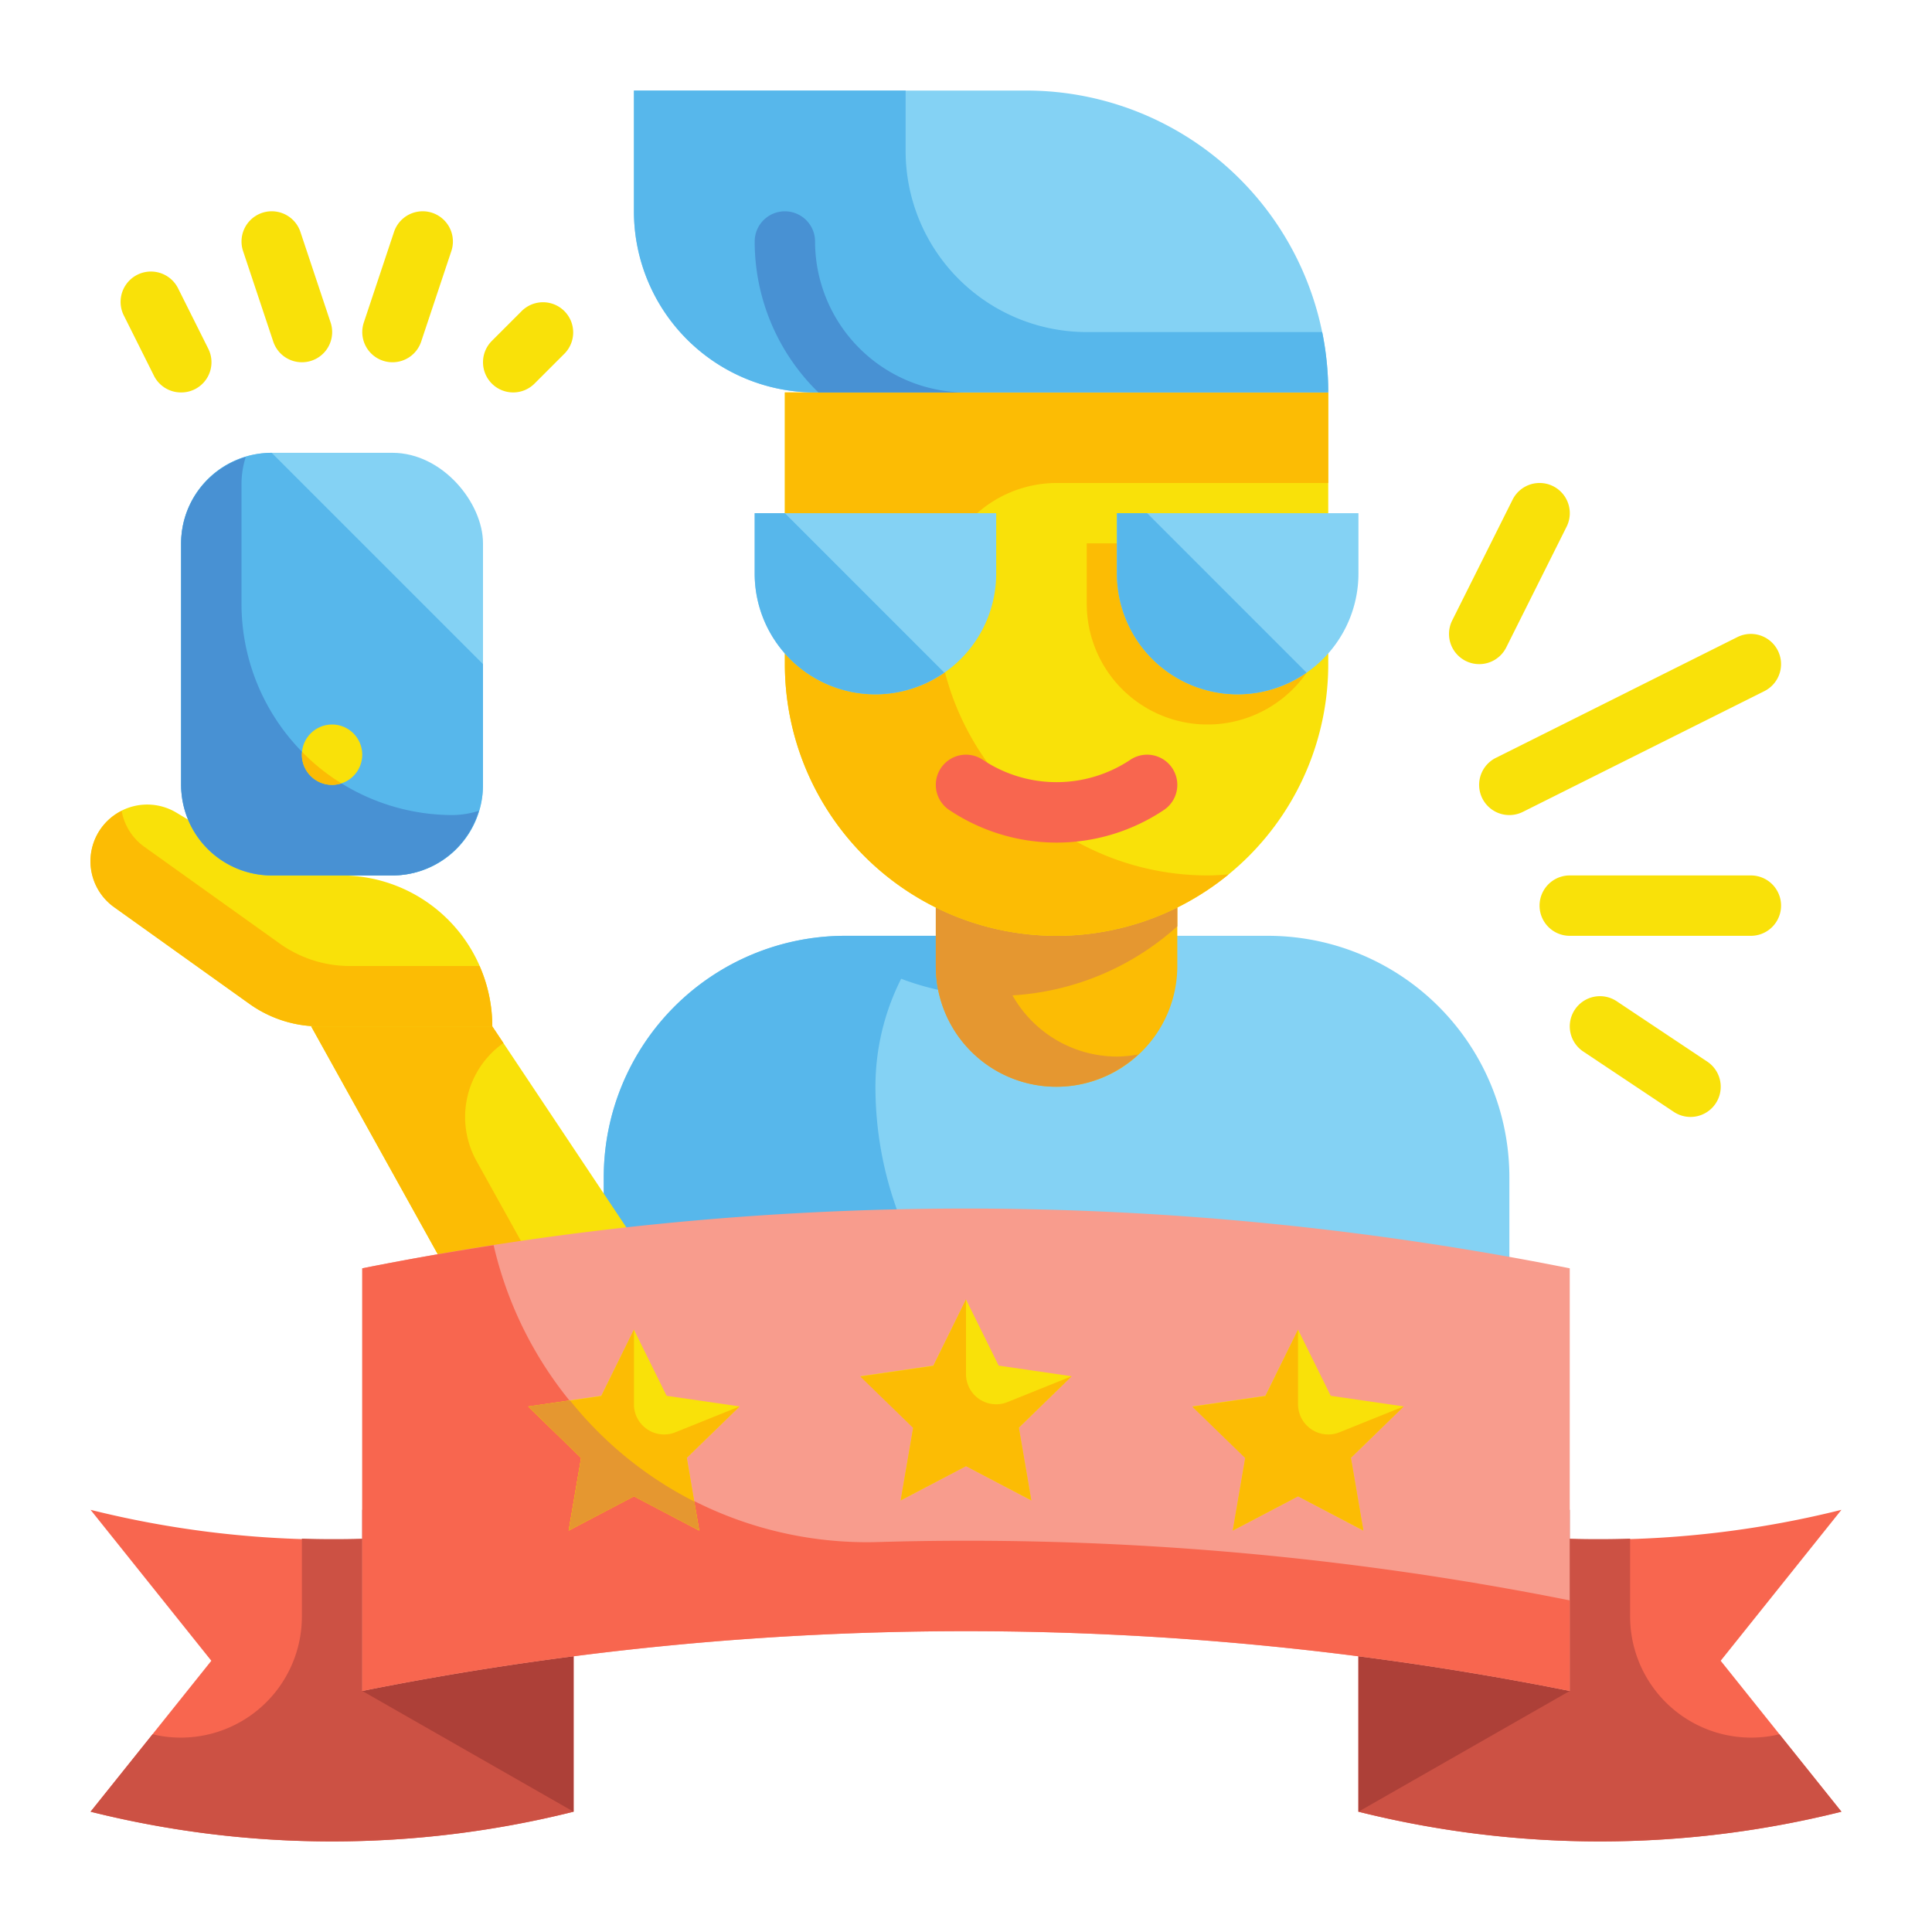<svg height="512" viewBox="0 0 64 64" width="512" xmlns="http://www.w3.org/2000/svg"><g id="Flat"><g id="Stroke_copy_2" data-name="Stroke copy 2"><g><g><path d="m28 31h14a8 8 0 0 1 8 8v12a0 0 0 0 1 0 0h-30a0 0 0 0 1 0 0v-12a8 8 0 0 1 8-8z" fill="#84d2f4"/><path d="m41 48a12 12 0 0 1 -12-12 7.942 7.942 0 0 1 .852-3.577 8.908 8.908 0 0 0 8.778-1.423h-10.63a8 8 0 0 0 -8 8v12h30v-3z" fill="#57b7eb"/><path d="m31 28h8a0 0 0 0 1 0 0v4a4 4 0 0 1 -4 4 4 4 0 0 1 -4-4v-4a0 0 0 0 1 0 0z" fill="#fcbc04"/><path d="m22.308 43h-7l-5-9h6z" fill="#f9e109"/><path d="m16.308 34h-5.719a4 4 0 0 1 -2.325-.745l-4.478-3.2a1.878 1.878 0 0 1 -.471-2.568 1.878 1.878 0 0 1 2.527-.568l3.466 2.081h2a5 5 0 0 1 5 5z" fill="#f9e109"/><path d="m37 35a3.983 3.983 0 0 1 -3.46-2.027 8.955 8.955 0 0 0 5.46-2.288v-2.685h-8v4a3.988 3.988 0 0 0 6.707 2.929 4.015 4.015 0 0 1 -.707.071z" fill="#e59730"/><path d="m26 13h18a0 0 0 0 1 0 0v9a9 9 0 0 1 -9 9 9 9 0 0 1 -9-9v-9a0 0 0 0 1 0 0z" fill="#f9e109"/><g fill="#fcbc04"><path d="m40 29a8.994 8.994 0 0 1 -8.7-6.74 3.984 3.984 0 0 0 .7-2.26v-2h-.445a3.982 3.982 0 0 1 3.445-2h9v-3h-18v9a9 9 0 0 0 14.7 6.965c-.233.018-.464.035-.7.035z"/><path d="m36 20a4 4 0 0 0 8 0v-2h-8z"/></g><path d="m37 17h8a0 0 0 0 1 0 0v2a4 4 0 0 1 -4 4 4 4 0 0 1 -4-4v-2a0 0 0 0 1 0 0z" fill="#84d2f4"/><path d="m25 17h8a0 0 0 0 1 0 0v2a4 4 0 0 1 -4 4 4 4 0 0 1 -4-4v-2a0 0 0 0 1 0 0z" fill="#84d2f4"/><path d="m25 17v2a3.995 3.995 0 0 0 6.281 3.281l-5.281-5.281z" fill="#57b7eb"/><path d="m37 17v2a3.995 3.995 0 0 0 6.281 3.281l-5.281-5.281z" fill="#57b7eb"/><path d="m21 3h13a10 10 0 0 1 10 10 0 0 0 0 1 0 0h-17a6 6 0 0 1 -6-6v-4a0 0 0 0 1 0 0z" fill="#84d2f4"/><path d="m36 11a6 6 0 0 1 -6-6v-2h-9v4a6 6 0 0 0 6 6h17a10.057 10.057 0 0 0 -.2-2z" fill="#57b7eb"/><path d="m11.589 32a4 4 0 0 1 -2.325-.745l-4.478-3.2a1.869 1.869 0 0 1 -.756-1.194 1.865 1.865 0 0 0 -.244 3.194l4.478 3.2a4 4 0 0 0 2.325.745h5.719a4.963 4.963 0 0 0 -.423-2z" fill="#fcbc04"/><path d="m16.676 34.552-.368-.552h-6l5 9h3l-2.524-4.543a3 3 0 0 1 .892-3.905z" fill="#fcbc04"/><path d="m35 27.912a6.4 6.4 0 0 1 -3.555-1.08 1 1 0 0 1 1.11-1.664 4.4 4.4 0 0 0 4.89 0 1 1 0 1 1 1.11 1.664 6.4 6.4 0 0 1 -3.555 1.08z" fill="#f8664f"/><path d="m27 8a1 1 0 0 0 -2 0 6.973 6.973 0 0 0 2.111 5h4.889a5.006 5.006 0 0 1 -5-5z" fill="#4891d3"/><g fill="#f9e109"><path d="m50 27a1 1 0 0 1 -.448-1.895l8-4a1 1 0 1 1 .894 1.79l-8 4a1 1 0 0 1 -.446.105z"/><path d="m49 22a1 1 0 0 1 -.894-1.447l2-4a1 1 0 0 1 1.79.894l-2 4a1 1 0 0 1 -.896.553z"/><path d="m58 31h-6a1 1 0 0 1 0-2h6a1 1 0 0 1 0 2z"/><path d="m56 37a1 1 0 0 1 -.554-.168l-3-2a1 1 0 0 1 1.11-1.664l3 2a1 1 0 0 1 -.556 1.832z"/></g></g><g><path d="m61 60.015a32.988 32.988 0 0 1 -16 0v-10a32.988 32.988 0 0 0 16 0l-4 5z" fill="#f8664f"/><path d="m54 50.969v2.585a4.012 4.012 0 0 0 4.708 3.946c.08-.013.159-.035.238-.05l2.054 2.565a32.988 32.988 0 0 1 -16 0v-10a32.955 32.955 0 0 0 9 .954z" fill="#cc5144"/><path d="m3 60.015a32.988 32.988 0 0 0 16 0v-10a32.988 32.988 0 0 1 -16 0l4 5z" fill="#f8664f"/><path d="m10 50.969v2.585a4.012 4.012 0 0 1 -4.708 3.946c-.08-.013-.159-.035-.238-.05l-2.054 2.565a32.988 32.988 0 0 0 16 0v-10a32.955 32.955 0 0 1 -9 .954z" fill="#cc5144"/><path d="m12 56.015 7 4v-10h-7z" fill="#ad4038"/><path d="m52 56.015-7 4v-10h7z" fill="#ad4038"/><path d="m52 56.015a102 102 0 0 0 -40 0v-14a102 102 0 0 1 40 0z" fill="#f89c8d"/><path d="m29.018 51.084a12.691 12.691 0 0 1 -12.666-9.836c-1.454.226-2.906.478-4.352.767v14a102 102 0 0 1 40 0v-3a101.811 101.811 0 0 0 -22.982-1.931z" fill="#f8664f"/><g fill="#f9e109"><path d="m32 43.047 1.082 2.191 2.418.352-1.75 1.705.413 2.409-2.163-1.137-2.163 1.137.413-2.409-1.75-1.705 2.418-.352z"/><path d="m43 44.047 1.082 2.191 2.418.352-1.75 1.705.413 2.409-2.163-1.137-2.163 1.137.413-2.409-1.75-1.705 2.418-.352z"/><path d="m21 44.047 1.082 2.191 2.418.352-1.75 1.705.413 2.409-2.163-1.137-2.163 1.137.413-2.409-1.75-1.705 2.418-.352z"/></g><path d="m32 43.047v2.472a1 1 0 0 0 1.374.927l2.126-.856-1.75 1.7.413 2.409-2.163-1.132-2.163 1.133.413-2.4-1.75-1.7 2.418-.352z" fill="#fcbc04"/><path d="m43 44.047v2.472a1 1 0 0 0 1.374.927l2.126-.856-1.75 1.7.413 2.409-2.163-1.132-2.163 1.133.413-2.4-1.75-1.7 2.418-.352z" fill="#fcbc04"/><path d="m21 44.047v2.472a1 1 0 0 0 1.374.927l2.126-.856-1.75 1.7.413 2.409-2.163-1.132-2.163 1.133.413-2.4-1.75-1.7 2.418-.352z" fill="#fcbc04"/><path d="m23.16 50.7-2.16-1.13-2.16 1.13.41-2.4-1.75-1.71 1.38-.2a12.523 12.523 0 0 0 4.12 3.35z" fill="#e59730"/></g><g><rect fill="#84d2f4" height="14" rx="3" width="10" x="6" y="15"/><path d="m6 18v8a3 3 0 0 0 3 3h4a3 3 0 0 0 3-3v-4l-7-7a3 3 0 0 0 -3 3z" fill="#57b7eb"/><path d="m15 27a7 7 0 0 1 -7-7v-4a2.983 2.983 0 0 1 .14-.86 2.99 2.99 0 0 0 -2.14 2.86v8a3 3 0 0 0 3 3h4a2.99 2.99 0 0 0 2.86-2.14 2.983 2.983 0 0 1 -.86.14z" fill="#4891d3"/><g fill="#f9e109"><circle cx="11" cy="25" r="1"/><path d="m10 12a1 1 0 0 1 -.948-.684l-1-3a1 1 0 0 1 1.9-.632l1 3a1 1 0 0 1 -.952 1.316z"/><path d="m13 12a1 1 0 0 1 -.948-1.316l1-3a1 1 0 1 1 1.9.632l-1 3a1 1 0 0 1 -.952.684z"/><path d="m6 13a1 1 0 0 1 -.9-.553l-1-2a1 1 0 0 1 1.8-.894l1 2a1 1 0 0 1 -.9 1.447z"/><path d="m17 13a1 1 0 0 1 -.707-1.707l1-1a1 1 0 0 1 1.414 1.414l-1 1a1 1 0 0 1 -.707.293z"/></g><path d="m11.31 25.95a1.059 1.059 0 0 1 -.31.05 1 1 0 0 1 -1-1 .277.277 0 0 1 .01-.09 6.825 6.825 0 0 0 1.3 1.04z" fill="#fcbc04"/></g></g></g></g></svg>